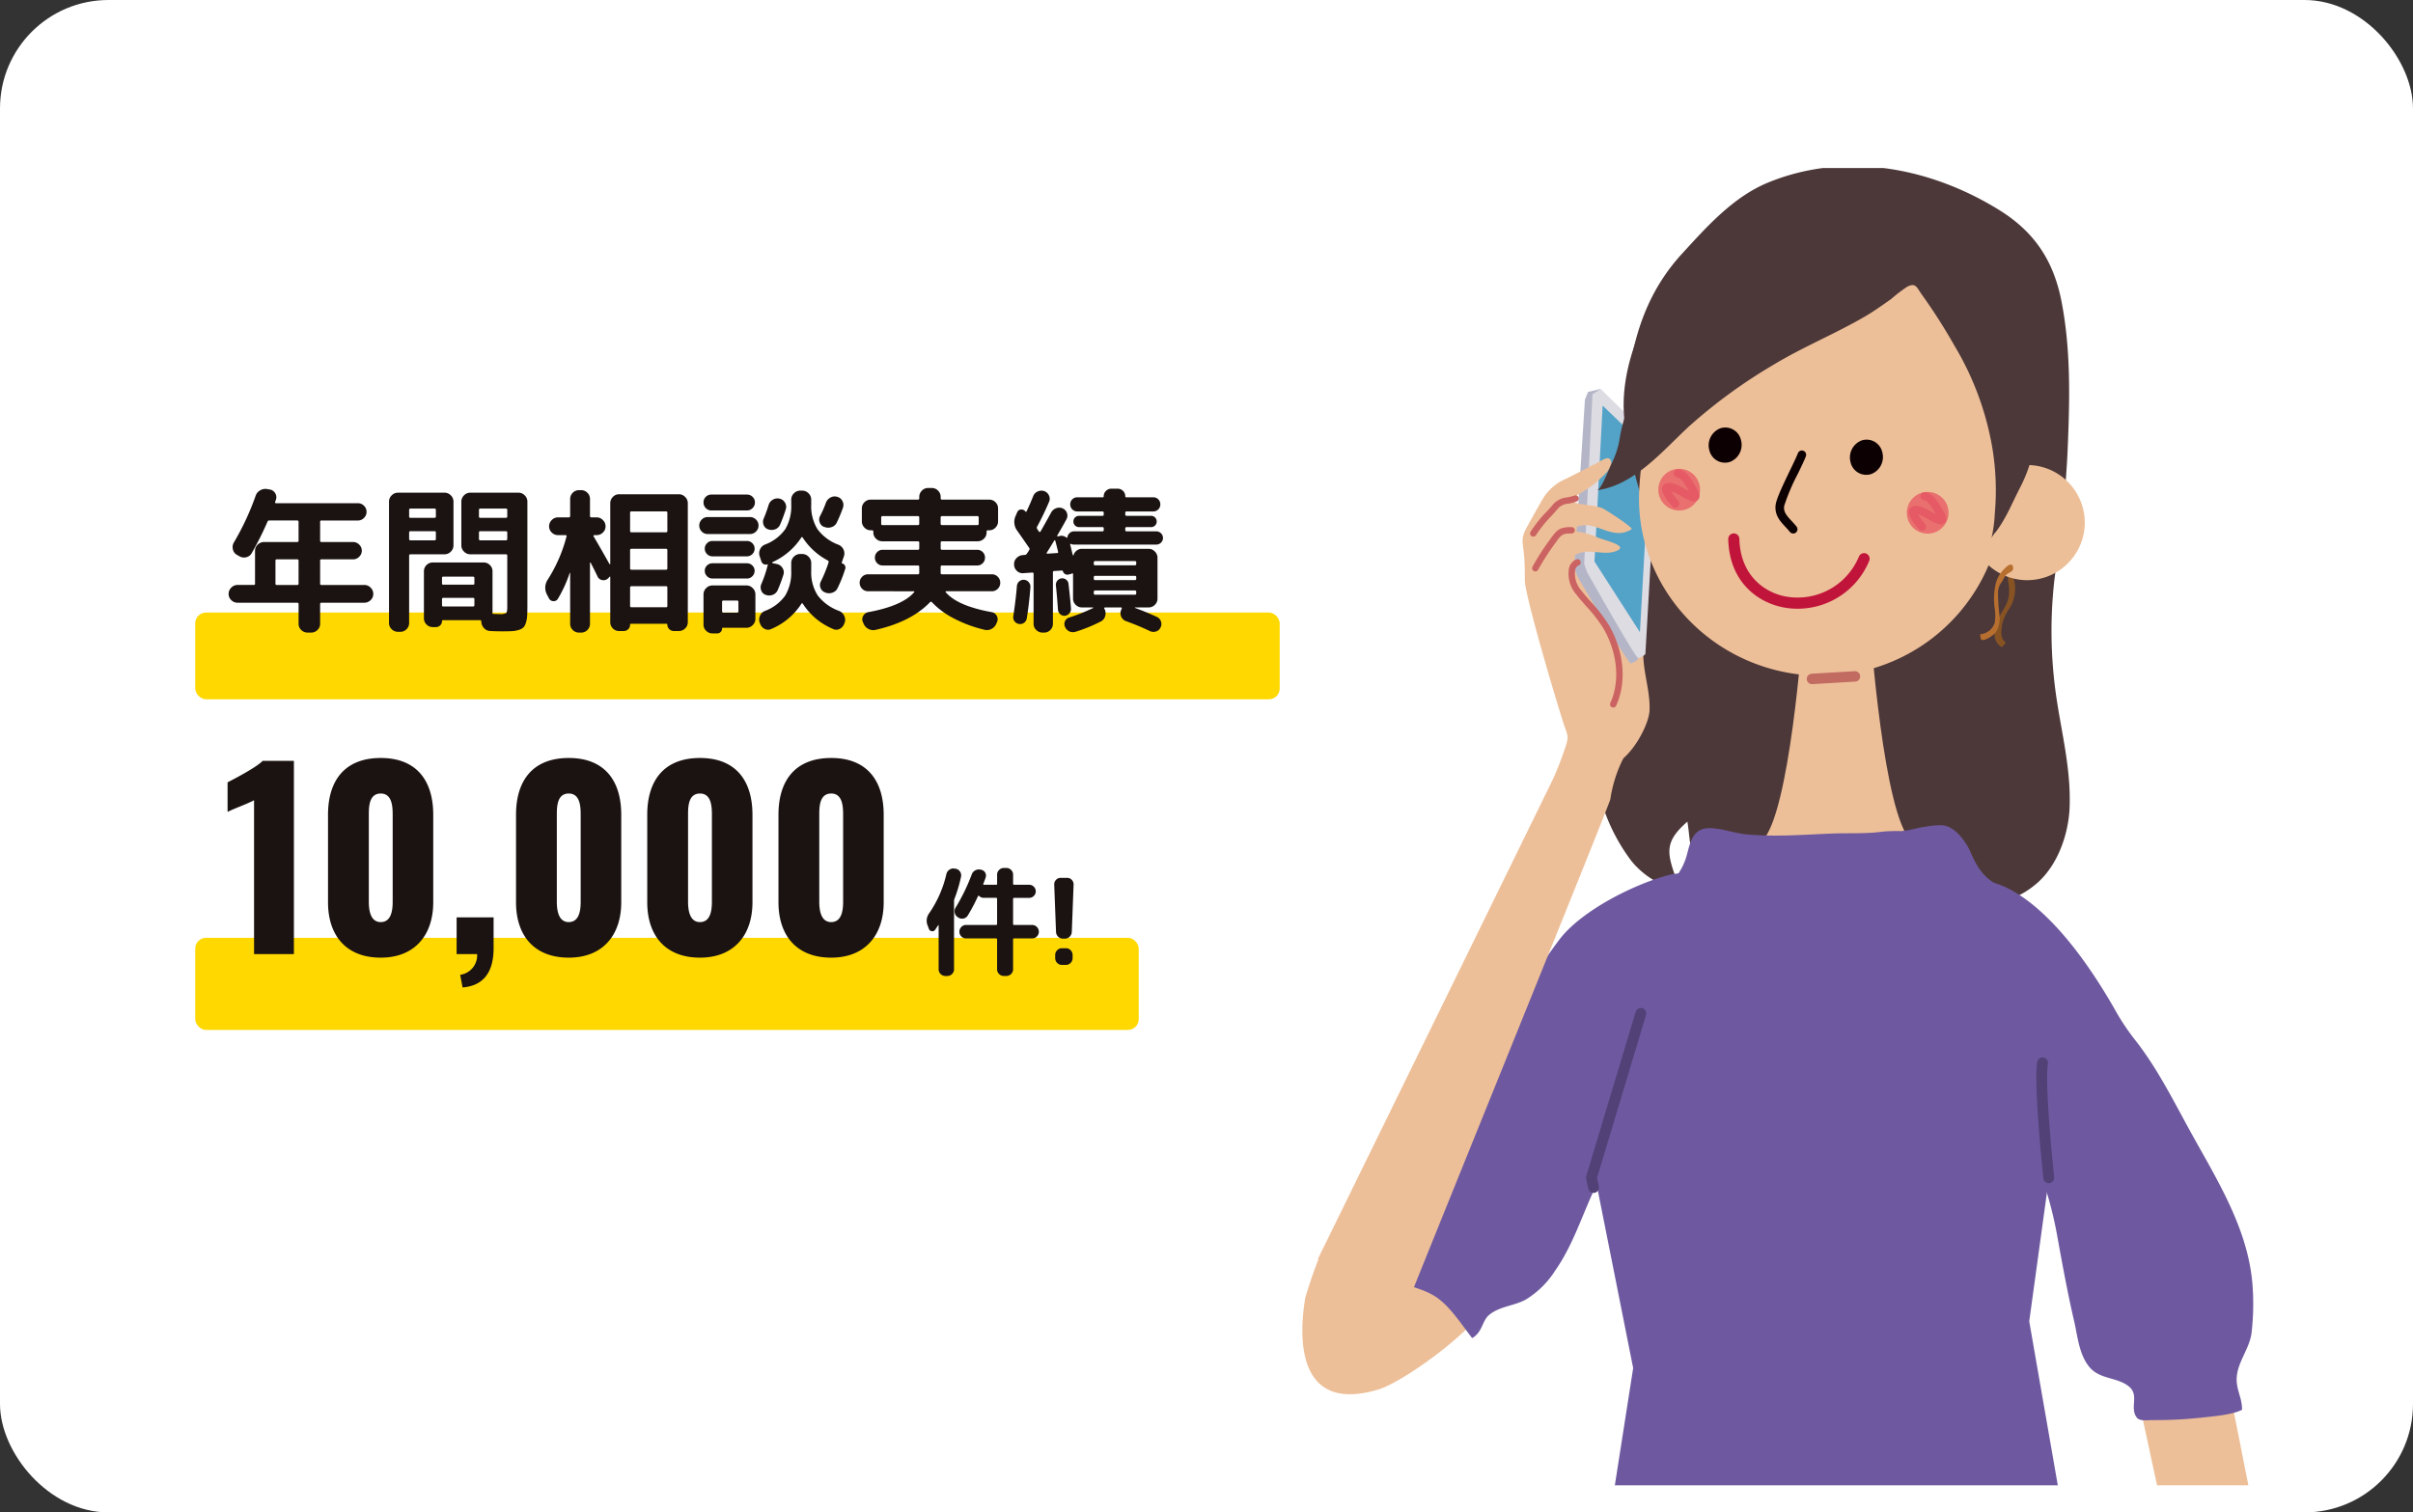 <svg xmlns="http://www.w3.org/2000/svg" xmlns:xlink="http://www.w3.org/1999/xlink" width="445" height="279" viewBox="0 0 445 279">
  <rect x="0" y="0" width="445" height="279" fill="#333333" stroke="none"/>
  <defs>
    <clipPath id="clip-path">
      <rect id="長方形_29450" data-name="長方形 29450" width="186" height="243" transform="translate(-9.637 -27.204)" fill="#fff"/>
    </clipPath>
  </defs>
  <g id="reason_03" transform="translate(-625 -39.98)">
    <rect id="長方形_29507" data-name="長方形 29507" width="445" height="279" rx="20" transform="translate(625 39.98)" fill="#fff"/>
    <g id="p" transform="translate(660.797 122.486)">
      <rect id="長方形_2729" data-name="長方形 2729" width="200" height="16" rx="2" transform="translate(0.203 30.494)" fill="#ffd800"/>
      <rect id="長方形_29434" data-name="長方形 29434" width="174" height="17" rx="2" transform="translate(0.203 90.494)" fill="#ffd800"/>
      <path id="パス_80031" data-name="パス 80031" d="M2.813-2.813a1.611,1.611,0,0,1-1.16-.478A1.54,1.54,0,0,1,1.16-4.437,1.587,1.587,0,0,1,1.653-5.6a1.587,1.587,0,0,1,1.16-.493H5.8a.205.205,0,0,0,.232-.232v-6.061a1.54,1.54,0,0,1,.493-1.146,1.611,1.611,0,0,1,1.16-.478H13.8a.231.231,0,0,0,.261-.261v-3.48q0-.232-.261-.232H8.671a.338.338,0,0,0-.348.232,56.562,56.562,0,0,1-2.929,5.829,1.51,1.51,0,0,1-1.015.725,1.657,1.657,0,0,1-1.247-.2l-.464-.261a1.516,1.516,0,0,1-.725-1.03,1.686,1.686,0,0,1,.2-1.262,48.945,48.945,0,0,0,4-8.584,1.821,1.821,0,0,1,.841-1.015,1.92,1.92,0,0,1,1.305-.232l.493.087a1.434,1.434,0,0,1,.986.7,1.417,1.417,0,0,1,.116,1.189,1.43,1.43,0,0,0-.073.2,1.431,1.431,0,0,1-.073.2q-.058.232.174.232H25a1.554,1.554,0,0,1,1.117.464,1.516,1.516,0,0,1,.479,1.131,1.516,1.516,0,0,1-.479,1.131A1.554,1.554,0,0,1,25-17.98H18.27a.205.205,0,0,0-.232.232v3.48q0,.261.232.261h5.858a1.53,1.53,0,0,1,1.117.478,1.53,1.53,0,0,1,.479,1.116,1.53,1.53,0,0,1-.479,1.116,1.53,1.53,0,0,1-1.117.479H18.27a.205.205,0,0,0-.232.232v4.263a.205.205,0,0,0,.232.232h7.917a1.587,1.587,0,0,1,1.16.493,1.587,1.587,0,0,1,.493,1.16,1.54,1.54,0,0,1-.493,1.146,1.611,1.611,0,0,1-1.16.478H18.27q-.232,0-.232.261V1.073a1.54,1.54,0,0,1-.493,1.146,1.611,1.611,0,0,1-1.16.478h-.667a1.611,1.611,0,0,1-1.16-.478,1.54,1.54,0,0,1-.493-1.146V-2.552a.231.231,0,0,0-.261-.261ZM9.8-10.585v4.263q0,.232.261.232H13.8q.261,0,.261-.232v-4.263q0-.232-.261-.232H10.063Q9.8-10.817,9.8-10.585ZM32.393,2.552a1.611,1.611,0,0,1-1.16-.479A1.54,1.54,0,0,1,30.74.928V-21.46a1.587,1.587,0,0,1,.493-1.16,1.587,1.587,0,0,1,1.16-.493h8.584a1.587,1.587,0,0,1,1.16.493,1.587,1.587,0,0,1,.493,1.16V-13.4a1.587,1.587,0,0,1-.493,1.16,1.587,1.587,0,0,1-1.16.493H34.713a.231.231,0,0,0-.261.261V.928a1.563,1.563,0,0,1-.479,1.146,1.563,1.563,0,0,1-1.146.479Zm2.059-22.475v1.189a.231.231,0,0,0,.261.261H39.15q.232,0,.232-.261v-1.189q0-.261-.232-.261H34.713A.231.231,0,0,0,34.452-19.923Zm0,4.147v1.189a.231.231,0,0,0,.261.261H39.15q.232,0,.232-.261v-1.189a.205.205,0,0,0-.232-.232H34.713Q34.452-16.008,34.452-15.776Zm20.155-7.337a1.587,1.587,0,0,1,1.16.493,1.587,1.587,0,0,1,.493,1.16v19.2q0,1.189-.044,1.871A5.333,5.333,0,0,1,55.985.885a2.119,2.119,0,0,1-.45.855,2.11,2.11,0,0,1-.826.45,4.86,4.86,0,0,1-1.218.232q-.653.043-1.784.043-1.218,0-2.291-.058A1.62,1.62,0,0,1,48.285,1.9,1.855,1.855,0,0,1,47.763.725V.638a.205.205,0,0,0-.232-.232H40.658q-.145,0-.145.174a1.041,1.041,0,0,1-.333.783,1.113,1.113,0,0,1-.8.319H38.8A1.563,1.563,0,0,1,37.657,1.2,1.563,1.563,0,0,1,37.178.058V-8.613a1.563,1.563,0,0,1,.479-1.145,1.563,1.563,0,0,1,1.146-.479h9.4a1.563,1.563,0,0,1,1.146.479,1.563,1.563,0,0,1,.479,1.145V-.986q-.058.232.174.232.493.029,1.1.029a2.337,2.337,0,0,0,1.247-.188q.2-.189.2-1.175v-9.4a.231.231,0,0,0-.261-.261H45.733a1.587,1.587,0,0,1-1.16-.493,1.587,1.587,0,0,1-.493-1.16V-21.46a1.587,1.587,0,0,1,.493-1.16,1.587,1.587,0,0,1,1.16-.493ZM46.487-2.378V-3.451q0-.261-.232-.261h-5.51q-.232,0-.232.261v1.073q0,.261.232.261h5.51Q46.487-2.117,46.487-2.378Zm0-4v-.986q0-.261-.232-.261h-5.51q-.232,0-.232.261v.986a.205.205,0,0,0,.232.232h5.51A.205.205,0,0,0,46.487-6.38Zm6.061-8.207v-1.189q0-.232-.261-.232H47.56a.205.205,0,0,0-.232.232v1.189q0,.261.232.261h4.727A.231.231,0,0,0,52.548-14.587Zm0-4.147v-1.189a.231.231,0,0,0-.261-.261H47.56q-.232,0-.232.261v1.189q0,.261.232.261h4.727A.231.231,0,0,0,52.548-18.734ZM60.233-3.625l-.348-.667a2.687,2.687,0,0,1,.145-2.813,27.64,27.64,0,0,0,3.451-7.946q.058-.232-.2-.232H61.915a1.611,1.611,0,0,1-1.16-.479,1.54,1.54,0,0,1-.493-1.145,1.587,1.587,0,0,1,.493-1.16,1.587,1.587,0,0,1,1.16-.493h1.972a.231.231,0,0,0,.261-.261v-3.132a1.563,1.563,0,0,1,.479-1.146,1.563,1.563,0,0,1,1.146-.479h.406a1.563,1.563,0,0,1,1.146.479,1.563,1.563,0,0,1,.479,1.146v3.132a.231.231,0,0,0,.261.261h.957a1.587,1.587,0,0,1,1.16.493,1.587,1.587,0,0,1,.493,1.16,1.54,1.54,0,0,1-.493,1.145,1.611,1.611,0,0,1-1.16.479h-.435a.139.139,0,0,0-.131.087.115.115,0,0,0,.015.145q.986,1.653,2.929,5.1a.118.118,0,0,0,.087.029q.058,0,.058-.029V-21.17a1.611,1.611,0,0,1,.479-1.16,1.54,1.54,0,0,1,1.146-.493h11.02a1.587,1.587,0,0,1,1.16.493,1.587,1.587,0,0,1,.493,1.16V.783a1.54,1.54,0,0,1-.493,1.146,1.611,1.611,0,0,1-1.16.479h-.928a1.146,1.146,0,0,1-.841-.348,1.113,1.113,0,0,1-.348-.812.154.154,0,0,0-.174-.174H75.371a.154.154,0,0,0-.174.174,1.1,1.1,0,0,1-.348.827,1.137,1.137,0,0,1-.812.333h-.87a1.563,1.563,0,0,1-1.146-.479A1.563,1.563,0,0,1,71.543.783V-7.569a.051.051,0,0,0-.058-.058A.118.118,0,0,0,71.4-7.6a1.66,1.66,0,0,1-.29.319,1.187,1.187,0,0,1-1.059.29,1.142,1.142,0,0,1-.855-.667q-.609-1.276-1.276-2.552a.066.066,0,0,0-.073-.014.067.067,0,0,0-.043.073V1.073a1.563,1.563,0,0,1-.479,1.146,1.563,1.563,0,0,1-1.146.478h-.406a1.563,1.563,0,0,1-1.146-.478,1.563,1.563,0,0,1-.479-1.146v-9.4q-.029-.029-.087.029a24.106,24.106,0,0,1-2.175,4.756.873.873,0,0,1-.841.435A.92.92,0,0,1,60.233-3.625ZM75.2-19.43v3.364a.231.231,0,0,0,.261.261h6.351a.231.231,0,0,0,.261-.261V-19.43q0-.232-.261-.232H75.458Q75.2-19.662,75.2-19.43Zm0,6.931v3.364q0,.232.261.232h6.351q.261,0,.261-.232V-12.5a.231.231,0,0,0-.261-.261H75.458A.231.231,0,0,0,75.2-12.5Zm0,6.9v3.364a.231.231,0,0,0,.261.261h6.351a.231.231,0,0,0,.261-.261V-5.6a.231.231,0,0,0-.261-.261H75.458A.231.231,0,0,0,75.2-5.6Zm39.121-4.466a.793.793,0,0,1,.493.391.712.712,0,0,1,.058.624,24.471,24.471,0,0,1-1.392,3.509,1.579,1.579,0,0,1-.972.87,1.825,1.825,0,0,1-1.319-.029l-.058-.029a1.347,1.347,0,0,1-.826-.856,1.422,1.422,0,0,1,.1-1.2,24.778,24.778,0,0,0,1.392-3.451.289.289,0,0,0-.145-.377,12.413,12.413,0,0,1-4.611-4.205q-.145-.2-.261-.029a12.488,12.488,0,0,1-5.336,4.553.07.07,0,0,0-.044.087.13.13,0,0,0,.073.087l.812.174a1.548,1.548,0,0,1,1.03.74,1.434,1.434,0,0,1,.16,1.233,29.428,29.428,0,0,1-1.044,2.813,1.639,1.639,0,0,1-.913.885,1.8,1.8,0,0,1-1.291.015,1.3,1.3,0,0,1-.841-.826,1.529,1.529,0,0,1,.029-1.2A21.649,21.649,0,0,0,100.6-9.831q0-.087-.087-.058a.842.842,0,0,1-.667-.043.842.842,0,0,1-.435-.507l-.319-.957a1.728,1.728,0,0,1,.072-1.262,1.641,1.641,0,0,1,.914-.884,8.039,8.039,0,0,0,3.741-2.842,8.31,8.31,0,0,0,1.1-4.553v-.9a1.587,1.587,0,0,1,.493-1.16,1.587,1.587,0,0,1,1.16-.493h.377a1.587,1.587,0,0,1,1.16.493,1.587,1.587,0,0,1,.493,1.16v.9a8.077,8.077,0,0,0,1.146,4.539,8.44,8.44,0,0,0,3.871,2.885,1.706,1.706,0,0,1,.928.87,1.644,1.644,0,0,1,.087,1.247l-.406,1.189Q114.2-10.121,114.318-10.063Zm-13.659-6.293a1.3,1.3,0,0,1-.841-.812,1.5,1.5,0,0,1,.029-1.189,24.951,24.951,0,0,0,.9-2.494,1.667,1.667,0,0,1,.783-.972,1.637,1.637,0,0,1,1.218-.188,1.5,1.5,0,0,1,1.015.74,1.463,1.463,0,0,1,.145,1.233,29.427,29.427,0,0,1-1.044,2.813,1.584,1.584,0,0,1-.913.87A1.852,1.852,0,0,1,100.659-16.356Zm10.324-.435a1.348,1.348,0,0,1-.826-.87,1.381,1.381,0,0,1,.1-1.189,18.743,18.743,0,0,0,1.044-2.378,1.777,1.777,0,0,1,.826-.972,1.581,1.581,0,0,1,1.232-.16,1.5,1.5,0,0,1,.986.768,1.528,1.528,0,0,1,.116,1.233,25.727,25.727,0,0,1-1.131,2.726,1.579,1.579,0,0,1-.971.87,1.825,1.825,0,0,1-1.32-.029ZM106.952-11.8a1.587,1.587,0,0,1,1.16.493,1.587,1.587,0,0,1,.493,1.16V-8.7a7.867,7.867,0,0,0,1.174,4.51,8.635,8.635,0,0,0,3.958,2.886,1.757,1.757,0,0,1,.942.885,1.643,1.643,0,0,1,.1,1.262l-.087.2a1.646,1.646,0,0,1-.841.972,1.322,1.322,0,0,1-1.218.014,12.22,12.22,0,0,1-5.568-4.64q-.145-.2-.261-.029a12.2,12.2,0,0,1-5.568,4.669,1.322,1.322,0,0,1-1.218-.014,1.646,1.646,0,0,1-.841-.972l-.087-.2a1.728,1.728,0,0,1,.072-1.262,1.641,1.641,0,0,1,.914-.885,8.039,8.039,0,0,0,3.741-2.842,8.31,8.31,0,0,0,1.1-4.553v-1.45a1.587,1.587,0,0,1,.493-1.16,1.587,1.587,0,0,1,1.16-.493ZM90.19-19.836a1.377,1.377,0,0,1-1.03-.435,1.449,1.449,0,0,1-.421-1.044,1.4,1.4,0,0,1,.421-1.03,1.4,1.4,0,0,1,1.03-.42h6.554a1.449,1.449,0,0,1,1.044.42,1.377,1.377,0,0,1,.435,1.03,1.424,1.424,0,0,1-.435,1.044,1.424,1.424,0,0,1-1.044.435Zm-.667,4.35a1.492,1.492,0,0,1-1.117-.464,1.53,1.53,0,0,1-.45-1.1,1.53,1.53,0,0,1,.45-1.1,1.492,1.492,0,0,1,1.117-.464h7.8a1.506,1.506,0,0,1,1.1.464,1.505,1.505,0,0,1,.464,1.1,1.505,1.505,0,0,1-.464,1.1,1.505,1.505,0,0,1-1.1.464Zm.87,4.118a1.366,1.366,0,0,1-1-.42,1.366,1.366,0,0,1-.421-1,1.366,1.366,0,0,1,.421-1,1.366,1.366,0,0,1,1-.42h6.351a1.366,1.366,0,0,1,1,.42,1.366,1.366,0,0,1,.421,1,1.366,1.366,0,0,1-.421,1,1.366,1.366,0,0,1-1,.42Zm0,4.089a1.366,1.366,0,0,1-1-.42,1.366,1.366,0,0,1-.421-1,1.319,1.319,0,0,1,.421-.986,1.391,1.391,0,0,1,1-.406h6.351a1.391,1.391,0,0,1,1,.406,1.319,1.319,0,0,1,.421.986,1.366,1.366,0,0,1-.421,1,1.366,1.366,0,0,1-1,.42Zm-1.653,8.5V-4.35a1.587,1.587,0,0,1,.493-1.16A1.587,1.587,0,0,1,90.393-6h6.264a1.587,1.587,0,0,1,1.16.493,1.587,1.587,0,0,1,.493,1.16v4.5a1.587,1.587,0,0,1-.493,1.16,1.587,1.587,0,0,1-1.16.493h-4.35q-.145,0-.145.116a.893.893,0,0,1-.928.928h-.841a1.611,1.611,0,0,1-1.16-.479A1.54,1.54,0,0,1,88.74,1.218Zm3.422-4.176v1.711a.231.231,0,0,0,.261.261h2.494a.231.231,0,0,0,.261-.261V-2.958a.231.231,0,0,0-.261-.261H92.423A.231.231,0,0,0,92.162-2.958ZM119.1-4.93a1.492,1.492,0,0,1-1.116-.464,1.53,1.53,0,0,1-.45-1.1,1.53,1.53,0,0,1,.45-1.1,1.492,1.492,0,0,1,1.116-.464h9.164q.261,0,.261-.232v-1.16q0-.232-.261-.232H121.8a1.4,1.4,0,0,1-1.03-.42,1.4,1.4,0,0,1-.421-1.029,1.4,1.4,0,0,1,.421-1.03,1.4,1.4,0,0,1,1.03-.42h6.467a.231.231,0,0,0,.261-.261v-1.044a.231.231,0,0,0-.261-.261h-6.554a1.611,1.611,0,0,1-1.16-.478,1.54,1.54,0,0,1-.493-1.146v-.174q0-.232-.261-.232h-.232a1.54,1.54,0,0,1-1.146-.493,1.611,1.611,0,0,1-.479-1.16v-2.378a1.563,1.563,0,0,1,.479-1.146,1.563,1.563,0,0,1,1.146-.478h8.7a.231.231,0,0,0,.261-.261v-.232a1.611,1.611,0,0,1,.479-1.16,1.54,1.54,0,0,1,1.146-.493h.7a1.54,1.54,0,0,1,1.145.493,1.611,1.611,0,0,1,.479,1.16v.232a.231.231,0,0,0,.261.261h8.7a1.563,1.563,0,0,1,1.146.478,1.563,1.563,0,0,1,.479,1.146v2.378a1.611,1.611,0,0,1-.479,1.16,1.54,1.54,0,0,1-1.146.493h-.261a.205.205,0,0,0-.232.232v.174a1.54,1.54,0,0,1-.493,1.146,1.611,1.611,0,0,1-1.16.478h-6.554a.231.231,0,0,0-.261.261v1.044a.231.231,0,0,0,.261.261H139.2a1.4,1.4,0,0,1,1.03.42,1.4,1.4,0,0,1,.42,1.03,1.4,1.4,0,0,1-.42,1.029,1.4,1.4,0,0,1-1.03.42h-6.467q-.261,0-.261.232v1.16q0,.232.261.232H141.9a1.492,1.492,0,0,1,1.117.464,1.53,1.53,0,0,1,.449,1.1,1.53,1.53,0,0,1-.449,1.1,1.492,1.492,0,0,1-1.117.464h-8.381q-.232,0-.087.2,2.117,2.494,8.439,3.654a1.285,1.285,0,0,1,.943.667,1.262,1.262,0,0,1,.072,1.131l-.116.261A1.937,1.937,0,0,1,141.883,2a1.746,1.746,0,0,1-1.32.174,24,24,0,0,1-5.67-2.1,14.835,14.835,0,0,1-4.045-3,.211.211,0,0,0-.319,0Q127.02.725,120.437,2.2a1.851,1.851,0,0,1-1.319-.2,1.937,1.937,0,0,1-.884-1.015l-.116-.261A1.235,1.235,0,0,1,118.2-.406a1.315,1.315,0,0,1,.928-.667q6.264-1.16,8.439-3.654.145-.2-.087-.2Zm13.369-13.6v1.16q0,.232.261.232h6.5q.261,0,.261-.232v-1.16a.231.231,0,0,0-.261-.261h-6.5A.231.231,0,0,0,132.472-18.531Zm-4.205,1.392q.261,0,.261-.232v-1.16a.231.231,0,0,0-.261-.261h-6.525q-.232,0-.232.261v1.16a.205.205,0,0,0,.232.232Zm43.993,1.16a1.17,1.17,0,0,1,.855.363,1.17,1.17,0,0,1,.362.856,1.17,1.17,0,0,1-.362.855,1.17,1.17,0,0,1-.855.363h-15.2a1.219,1.219,0,0,1-.551-.116.123.123,0,0,0-.116,0,.057.057,0,0,0-.029.087q.087.348.247,1.029t.246.972q0,.029.044.029a.1.1,0,0,0,.073-.029,1.588,1.588,0,0,1,.58-.856,1.578,1.578,0,0,1,.986-.334H170.81a1.587,1.587,0,0,1,1.16.493,1.587,1.587,0,0,1,.493,1.16v7.54a1.54,1.54,0,0,1-.493,1.145,1.611,1.611,0,0,1-1.16.479h-2.494q-.029.029,0,.087Q170.4-1.1,172.347-.2a1.41,1.41,0,0,1,.754.841,1.365,1.365,0,0,1-.087,1.131,1.31,1.31,0,0,1-.841.725,1.53,1.53,0,0,1-1.131-.087q-2.059-.986-4.379-1.827a1.489,1.489,0,0,1-.9-.841,1.486,1.486,0,0,1,0-1.218l.087-.232q.116-.232-.145-.232h-2.929a.139.139,0,0,0-.131.087.115.115,0,0,0,.014.145l.029.029a1.79,1.79,0,0,1,.13,1.32,1.545,1.545,0,0,1-.8,1,28.819,28.819,0,0,1-4.7,1.914,1.57,1.57,0,0,1-1.914-.928,1.2,1.2,0,0,1,0-1.03,1.226,1.226,0,0,1,.783-.682,35.614,35.614,0,0,0,4.379-1.74A.1.1,0,0,0,160.6-1.9q0-.043-.058-.043h-2a1.611,1.611,0,0,1-1.16-.479,1.54,1.54,0,0,1-.493-1.145V-8.091a.142.142,0,0,0-.072-.13.1.1,0,0,0-.131.014,1.122,1.122,0,0,1-.319.116L155.991-8a.824.824,0,0,1-.624-.13.884.884,0,0,1-.362-.536.2.2,0,0,0-.174-.087l-1.392.087a.231.231,0,0,0-.261.261V1.073a1.563,1.563,0,0,1-.479,1.146,1.563,1.563,0,0,1-1.145.478h-.29a1.611,1.611,0,0,1-1.16-.478,1.54,1.54,0,0,1-.493-1.146V-8.149a.205.205,0,0,0-.232-.232l-1.653.116a1.484,1.484,0,0,1-1.174-.406,1.573,1.573,0,0,1-.536-1.131V-9.86a1.547,1.547,0,0,1,.449-1.189,1.765,1.765,0,0,1,1.146-.551l.348-.029a.454.454,0,0,0,.406-.232q.087-.116.232-.333a3.44,3.44,0,0,0,.2-.333.32.32,0,0,0,0-.406q-1.3-1.885-2.2-3.161a2.684,2.684,0,0,1-.261-2.813l.261-.609a.771.771,0,0,1,.71-.493.861.861,0,0,1,.8.377.121.121,0,0,0,.116.044.13.13,0,0,0,.087-.073q.667-1.392,1.218-2.784a1.549,1.549,0,0,1,.826-.885,1.647,1.647,0,0,1,1.233-.073,1.5,1.5,0,0,1,.87.827,1.387,1.387,0,0,1,0,1.174q-.986,2.32-2.175,4.524a.407.407,0,0,0,0,.464,4.635,4.635,0,0,0,.319.464.17.17,0,0,0,.145.087.17.17,0,0,0,.145-.087q1.131-1.972,1.943-3.48a1.735,1.735,0,0,1,.928-.812,1.567,1.567,0,0,1,1.218.029,1.4,1.4,0,0,1,.783.856,1.4,1.4,0,0,1-.087,1.146q-.754,1.392-1.711,3.016-.029.116.116.145l.174-.029a1.481,1.481,0,0,1,1.392.232.138.138,0,0,0,.13.043q.073-.015.073-.073a1.24,1.24,0,0,1,.406-.783,1.164,1.164,0,0,1,.812-.319h5.249q.232,0,.232-.261v-.29a.205.205,0,0,0-.232-.232h-4.321a1.007,1.007,0,0,1-.74-.3,1.007,1.007,0,0,1-.3-.739,1.007,1.007,0,0,1,.3-.74,1.007,1.007,0,0,1,.74-.3h4.321q.232,0,.232-.261v-.29q0-.261-.232-.261h-4.64a1.261,1.261,0,0,1-.928-.377,1.261,1.261,0,0,1-.377-.928,1.261,1.261,0,0,1,.377-.928,1.261,1.261,0,0,1,.928-.377h4.669a.179.179,0,0,0,.2-.2,1.319,1.319,0,0,1,.421-.986,1.391,1.391,0,0,1,1-.406H165.1a1.391,1.391,0,0,1,1,.406,1.319,1.319,0,0,1,.421.986.179.179,0,0,0,.2.2h4.959a1.261,1.261,0,0,1,.928.377,1.261,1.261,0,0,1,.377.928,1.261,1.261,0,0,1-.377.928,1.261,1.261,0,0,1-.928.377h-4.9a.231.231,0,0,0-.261.261v.29a.231.231,0,0,0,.261.261h4.495a1.007,1.007,0,0,1,.74.3,1.007,1.007,0,0,1,.3.74,1.007,1.007,0,0,1-.3.739,1.007,1.007,0,0,1-.74.3h-4.495q-.261,0-.261.232v.29a.231.231,0,0,0,.261.261Zm-18.3,4q.232,0,.174-.232-.29-1.218-.522-2.059a.1.1,0,0,0-.1-.058.1.1,0,0,0-.1.058q-.87,1.45-1.334,2.175-.145.232.087.232Zm6.757,1.74v.29q0,.232.261.232h7.308q.261,0,.261-.232v-.29a.231.231,0,0,0-.261-.261h-7.308A.231.231,0,0,0,160.718-10.237Zm0,2.7v.29a.231.231,0,0,0,.261.261h7.308a.231.231,0,0,0,.261-.261v-.29q0-.232-.261-.232h-7.308Q160.718-7.772,160.718-7.54Zm0,2.726v.29q0,.232.261.232h7.308q.261,0,.261-.232v-.29a.231.231,0,0,0-.261-.261h-7.308A.231.231,0,0,0,160.718-4.814ZM147.857.885a1.208,1.208,0,0,1-.943.218,1.231,1.231,0,0,1-.827-.508,1.208,1.208,0,0,1-.217-.942q.464-3.016.667-5.568a1.237,1.237,0,0,1,.435-.841,1.234,1.234,0,0,1,.9-.29,1.267,1.267,0,0,1,.855.45,1.252,1.252,0,0,1,.3.913q-.2,2.784-.667,5.742A1.231,1.231,0,0,1,147.857.885Zm7.525-1.291a1.145,1.145,0,0,1-.855-.29,1.237,1.237,0,0,1-.421-.812q-.116-1.914-.377-4.466a1.167,1.167,0,0,1,.246-.885,1.122,1.122,0,0,1,.769-.449,1.153,1.153,0,0,1,.87.232,1.088,1.088,0,0,1,.435.754q.29,2.436.464,4.582a1.211,1.211,0,0,1-.3.884A1.245,1.245,0,0,1,155.382-.406Z" transform="translate(5.203 31.495)" fill="#1a1311"/>
      <path id="パス_80030" data-name="パス 80030" d="M5.852,0H13.2V-35.64H7.436c-1.188,1.232-5.192,3.3-6.468,3.96v5.456c1.364-.7,3.608-1.452,4.884-2.156ZM29.216.66c6.336,0,9.68-4.224,9.68-10.208V-25.7c0-6.248-3.036-10.472-9.68-10.472-6.688,0-9.724,4.224-9.724,10.472V-9.548C19.492-3.476,22.792.66,29.216.66Zm0-6.556c-2.024,0-2.2-2.464-2.2-3.828v-15.8c0-1.452-.044-4.092,2.2-4.092,2.2,0,2.2,2.64,2.2,4.092v15.8C31.416-8.36,31.284-5.9,29.216-5.9ZM44.308,6.16c3.784-.308,5.676-2.728,5.72-7.084V-6.776h-6.82V0h3.784a3.636,3.636,0,0,1-3.124,3.828ZM63.888.66c6.336,0,9.68-4.224,9.68-10.208V-25.7c0-6.248-3.036-10.472-9.68-10.472-6.688,0-9.724,4.224-9.724,10.472V-9.548C54.164-3.476,57.464.66,63.888.66Zm0-6.556c-2.024,0-2.2-2.464-2.2-3.828v-15.8c0-1.452-.044-4.092,2.2-4.092,2.2,0,2.2,2.64,2.2,4.092v15.8C66.088-8.36,65.956-5.9,63.888-5.9ZM88.088.66c6.336,0,9.68-4.224,9.68-10.208V-25.7c0-6.248-3.036-10.472-9.68-10.472-6.688,0-9.724,4.224-9.724,10.472V-9.548C78.364-3.476,81.664.66,88.088.66Zm0-6.556c-2.024,0-2.2-2.464-2.2-3.828v-15.8c0-1.452-.044-4.092,2.2-4.092,2.2,0,2.2,2.64,2.2,4.092v15.8C90.288-8.36,90.156-5.9,88.088-5.9ZM112.288.66c6.336,0,9.68-4.224,9.68-10.208V-25.7c0-6.248-3.036-10.472-9.68-10.472-6.688,0-9.724,4.224-9.724,10.472V-9.548C102.564-3.476,105.864.66,112.288.66Zm0-6.556c-2.024,0-2.2-2.464-2.2-3.828v-15.8c0-1.452-.044-4.092,2.2-4.092,2.2,0,2.2,2.64,2.2,4.092v15.8C114.488-8.36,114.356-5.9,112.288-5.9Z" transform="translate(5.203 93.495)" fill="#1a1311"/>
      <path id="パス_80029" data-name="パス 80029" d="M15.136,2.046a1.222,1.222,0,0,1-.88-.363,1.169,1.169,0,0,1-.374-.869v-5.5q0-.2-.176-.2H8.162a1.186,1.186,0,0,1-.869-.363,1.186,1.186,0,0,1-.363-.869A1.222,1.222,0,0,1,7.293-7a1.169,1.169,0,0,1,.869-.374h5.544q.176,0,.176-.2v-4.6q0-.2-.176-.2H11.44a1.194,1.194,0,0,1-.88-.352q-.11-.11-.2.044A33.166,33.166,0,0,1,8.47-9.108a1.155,1.155,0,0,1-.792.55,1.182,1.182,0,0,1-.946-.176L6.6-8.822a1.245,1.245,0,0,1-.528-.792,1.257,1.257,0,0,1,.154-.946A35.778,35.778,0,0,0,9.2-16.676a1.327,1.327,0,0,1,.649-.759,1.39,1.39,0,0,1,.979-.143l.11.022a1.088,1.088,0,0,1,.748.528,1.075,1.075,0,0,1,.088.9q-.132.4-.44,1.188-.044.154.132.154h2.244a.156.156,0,0,0,.176-.176v-1.694a1.169,1.169,0,0,1,.374-.869,1.222,1.222,0,0,1,.88-.363h.44a1.222,1.222,0,0,1,.88.363,1.169,1.169,0,0,1,.374.869v1.694a.156.156,0,0,0,.176.176H19.8a1.179,1.179,0,0,1,.847.352,1.15,1.15,0,0,1,.363.858,1.15,1.15,0,0,1-.363.858,1.179,1.179,0,0,1-.847.352H17.006q-.176,0-.176.2v4.6q0,.2.176.2H20.35A1.169,1.169,0,0,1,21.219-7a1.222,1.222,0,0,1,.363.88,1.186,1.186,0,0,1-.363.869,1.186,1.186,0,0,1-.869.363H17.006q-.176,0-.176.2v5.5a1.169,1.169,0,0,1-.374.869,1.222,1.222,0,0,1-.88.363ZM1.3-6.666l-.264-.7a2.307,2.307,0,0,1,.33-2.178,21.066,21.066,0,0,0,3.168-7.216,1.262,1.262,0,0,1,.55-.8,1.251,1.251,0,0,1,.946-.209l.2.022a1.191,1.191,0,0,1,.8.517,1.218,1.218,0,0,1,.209.935,26.307,26.307,0,0,1-1.232,4.136.948.948,0,0,0-.066.374V.814a1.169,1.169,0,0,1-.374.869,1.222,1.222,0,0,1-.88.363h-.33a1.222,1.222,0,0,1-.88-.363A1.169,1.169,0,0,1,3.1.814V-7.3q0-.044-.033-.044a.075.075,0,0,0-.055.022q-.088.154-.55.836a.614.614,0,0,1-.638.264A.633.633,0,0,1,1.3-6.666ZM26.048-4.84a1.248,1.248,0,0,1-.9-.363,1.272,1.272,0,0,1-.4-.891l-.33-8.712a1.163,1.163,0,0,1,.33-.88,1.134,1.134,0,0,1,.858-.374H26.8a1.134,1.134,0,0,1,.858.374,1.163,1.163,0,0,1,.33.88l-.33,8.712a1.272,1.272,0,0,1-.4.891,1.248,1.248,0,0,1-.9.363Zm.528,1.76a1.169,1.169,0,0,1,.869.374,1.222,1.222,0,0,1,.363.88v.572a1.222,1.222,0,0,1-.363.88A1.169,1.169,0,0,1,26.576,0h-.748a1.169,1.169,0,0,1-.869-.374,1.222,1.222,0,0,1-.363-.88v-.572a1.222,1.222,0,0,1,.363-.88,1.169,1.169,0,0,1,.869-.374Z" transform="translate(134.203 95.495)" fill="#1a1311"/>
    </g>
    <g id="マスクグループ_54" data-name="マスクグループ 54" transform="translate(874.636 98.184)" clip-path="url(#clip-path)">
      <g id="グループ_7048" data-name="グループ 7048" transform="translate(-9.457 -27.563)">
        <g id="グループ_7047" data-name="グループ 7047" transform="translate(0 0)">
          <path id="パス_77577" data-name="パス 77577" d="M401.611,821.345c-1.164,6.937-17.384,18.246-22.075,19.663-15.334,4.631-14.707-9.943-13.541-16.88a80.233,80.233,0,0,1,2.782-7.978c2.76-6.171,8.77-10.108,13.728-9.275C388.4,807.866,402.775,814.41,401.611,821.345Z" transform="translate(-365.461 -615.338)" fill="#edbf98"/>
          <path id="パス_77578" data-name="パス 77578" d="M558.848,182.886C560,174.61,562.6,166.9,568.7,160.235c4.642-5.065,9.5-10.555,16.021-13.2,14.138-5.737,29.786-2.742,42.46,5.1,6.586,4.076,10.093,9.431,11.546,17.006,1.724,8.977,1.493,18.076,1.111,27.162-.341,8.092-1.409,16.059-2.444,24.049a83.8,83.8,0,0,0,.339,21.541c.992,6.826,2.7,13.286,2.469,20.308-.169,5.205-2.322,11.249-6.509,14.546a15.276,15.276,0,0,1-6.3,3.059c-2.23.473-4.778-.215-6.9.309a2.726,2.726,0,0,0,2.238-1.832c-1.221-1.04-2.612.328-3.919.684a5.122,5.122,0,0,0,3.219-5.424,28.22,28.22,0,0,1-7.645,3.9c-4.148,1.451-8.4,2.521-12.585,3.854-.7.226-1.777,1-2.364,1.149-9.211,2.343-19.4-2.356-26.2-8.115-3.434-2.909-2.867-5.47-3.533-9.346-4.082,3.564-3.806,5.55-2.292,9.914a.478.478,0,0,0-.578.075A4.137,4.137,0,0,0,571,276.64c-4.069,2.174-9.617-1.577-11.983-4.89a34.6,34.6,0,0,1-5.693-12.456c-1.42-7.281.531-13.889,1.726-20.883a143.506,143.506,0,0,0,2.348-24.369c-.013-6.473.4-12.994.589-19.476A108.03,108.03,0,0,1,558.848,182.886Z" transform="translate(-498.702 -144.053)" fill="#4d3839"/>
          <path id="パス_77579" data-name="パス 77579" d="M641.082,1182.3l-2.255-42.683-96.395-1.247-2.206,44.269Z" transform="translate(-489.745 -851.159)" fill="#0d0002"/>
          <path id="パス_77580" data-name="パス 77580" d="M469.649,594.878c-.045.105-2.6.4-2.811.453-6.483,1.629-16.35,6.548-20.494,11.934a109.623,109.623,0,0,0-7.5,11.373c-5.367,9.04-12.258,17.305-18.376,25.863-2.141,3-5.337,6.951-6.516,10.524-1.64,4.972,2.583,9.6-1.491,13.478,3.345,2.612,8.065,2.545,11.452,5.037,2.392,1.761,4.5,5.037,6.288,7.324,1.927-1.126,1.83-3.191,3.108-4.262,1.944-1.628,4.623-1.662,6.77-2.846a16.712,16.712,0,0,0,5.432-5.353c3.134-4.455,4.809-9.73,7.064-14.639,2.292-4.99,3.781-10.283,5.53-15.479a230.867,230.867,0,0,0,6.57-22.975C466.268,608.226,466.809,601.562,469.649,594.878Z" transform="translate(-398.886 -464.655)" fill="#6e59a0"/>
          <path id="パス_77581" data-name="パス 77581" d="M660.855,485.724l19.44-.4s-1.234-.439-6.305-5.214-7.466-38.5-7.466-38.5H660.26v.065l0-.065h-6.266s-2.387,33.726-7.46,38.5l-5.075,4.776,18.209.839v.055l.6-.026.595.026Z" transform="translate(-561.733 -355.659)" fill="#edbf98"/>
          <path id="パス_77582" data-name="パス 77582" d="M629.206,731.823l-13.122-75.35s9.074-66.03,9.138-66.492c.031-.222-1.148-1.178-1.3-1.33l-3.182-3.257c-3.292-3.369-6.259-7.355-10.531-9.477-2.489-1.237-3.782-3.286-4.9-5.889-.862-2.008-2.858-4.849-5.261-5.068a14.307,14.307,0,0,0-3.094.27c-1.555.188-3.09.768-4.661.807a27.083,27.083,0,0,0-3.239.1c-3.089.432-6.188.227-9.3.35-5.31.209-10.5.648-15.8.156-2.214-.206-4.352-1.046-6.568-1.146-3.319-.15-3.792,2.521-4.448,4.945-1.343,4.984-5.568,7.526-9.353,10.619q-2.565,2.1-5.13,4.192a12.083,12.083,0,0,0-2.095,1.714l-6.981,9.453L543.043,665.1,532.81,730.576Z" transform="translate(-482.036 -443.363)" fill="#6e59a0"/>
          <path id="パス_77584" data-name="パス 77584" d="M741.4,1003.933l-48.375,35.216a7.093,7.093,0,0,1-2.559.7,13.255,13.255,0,0,1-2.227.192c-1.34,0-2.671-.19-4.01-.231a19.115,19.115,0,0,0-5.495.633,20.357,20.357,0,0,0-2.612.9c-.786.33-1.363.814-2.121,1.165a13.053,13.053,0,0,1-6.481,1.474c-1.814-.175-3.634-.417-5.448-.6-.615-.063-1.751-.323-1.984.414-.333,1.053,1.194,2.017,1.876,2.523a13.578,13.578,0,0,0,5.479,2.012,11.165,11.165,0,0,0,5.207.194c.023.245-.077.34-.167.578a31.072,31.072,0,0,1-1.5,3.367c-.3.579-.665,1.129-.964,1.709-.2.387-.34,1.019-.777,1.213-.457.2-1.453-1.508-1.786-1.791a4.086,4.086,0,0,0-2.4-1.232c.7,2.593-.287,6.781-1.1,9.324-.437,1.376-.947,3.346-.212,4.7,1.134,2.087,4.159,1.253,5.8.35-.321.176-.746,1.656-.87,2.025a1.959,1.959,0,0,0,.229,2.1c.959,1.1,3.537.555,4.51-.285-.26,1.007-2.131,4.28-1.04,4.988.6.389,2.156-.147,3.256-.708a5.714,5.714,0,0,0,1.006-.621c-.063.067-.147.2-.231.294.693,1.457,2.8,2.959,4.473,2.628,2.379-.471,5.014-3.991,6.172-5.981,1.542-2.651,2.867-5.361,4.527-7.939.956-1.486,8.563-15.85,8.563-15.85l48.595-31.089Zm-60.258,69.723c-.776.449-2.2-.155-3.062-.261.6-1.236,2.505-2.948,3.988-2.913C682.167,1071.443,682.107,1073.093,681.139,1073.656Z" transform="translate(-574.949 -755.553)" fill="#ec8275"/>
          <path id="パス_77585" data-name="パス 77585" d="M897.328,917.74l6.728,31.2,16.355-1.368-6.31-31.8Z" transform="translate(-743.696 -692.861)" fill="#edbf98"/>
          <path id="パス_77586" data-name="パス 77586" d="M935.92,1002.812a8.6,8.6,0,0,1-8.609,8.823c-5.322,0-8.178-4.785-8.178-9.254s1.859-8.134,7.18-8.134S935.92,998.342,935.92,1002.812Z" transform="translate(-759.203 -748.665)" fill="#ec8275"/>
          <path id="パス_77587" data-name="パス 77587" d="M802.447,601.026s10.063,0,23.5,23.385a43.1,43.1,0,0,0,3.648,5.57c4.4,5.523,7.444,11.853,10.867,18,4.785,8.6,10.2,17.383,10.982,27.415a46.549,46.549,0,0,1-.171,8.852c-.4,3.274-3.133,5.917-2.706,9.371.215,1.737.966,2.964.95,4.837-1.791.921-5.153,1.19-7.192,1.415a78.614,78.614,0,0,1-9.372.489c-.73-.007-2.266.241-2.8-.414-1.5-1.85.571-4.221-1.6-5.871-2.2-1.675-5.3-1.209-7.22-3.545-1.88-2.292-2.134-5.633-2.78-8.414-1.164-5.006-2.1-10.091-3.018-15.161a73.413,73.413,0,0,0-2.207-9.2c-.74-2.337-1.9-4.354-1.763-6.854a22.692,22.692,0,0,0,.111-4.3C809.834,631.573,804.725,616,802.447,601.026Z" transform="translate(-676.222 -469.027)" fill="#6e59a0"/>
          <path id="パス_77588" data-name="パス 77588" d="M675.917,1187.4a.667.667,0,0,1-.528-1.077l3.405-4.377a.667.667,0,1,1,1.053.819l-3.4,4.376A.667.667,0,0,1,675.917,1187.4Z" transform="translate(-585.766 -881.961)" fill="#cb6362"/>
          <path id="パス_77589" data-name="パス 77589" d="M691.052,1214a.667.667,0,0,1-.47-1.141l2.274-2.264a.668.668,0,1,1,.942.947l-2.274,2.264A.672.672,0,0,1,691.052,1214Z" transform="translate(-596.53 -902.379)" fill="#cb6362"/>
          <path id="パス_77590" data-name="パス 77590" d="M705.33,1227.228a.667.667,0,0,1-.471-1.14l2.274-2.264a.668.668,0,0,1,.943.947l-2.275,2.263A.663.663,0,0,1,705.33,1227.228Z" transform="translate(-606.683 -911.789)" fill="#cb6362"/>
          <path id="パス_77591" data-name="パス 77591" d="M547.935,715.824a1,1,0,0,1-.976-.785l-.4-1.793a1.008,1.008,0,0,1,.02-.506l9.118-30.317a1,1,0,1,1,1.917.578l-9.043,30.066.342,1.539a1,1,0,0,1-.76,1.193A.975.975,0,0,1,547.935,715.824Z" transform="translate(-494.232 -526.405)" fill="#514177"/>
          <path id="パス_77592" data-name="パス 77592" d="M836.353,736.481a1,1,0,0,1-.994-.9c-.076-.7-1.83-17.28-1.132-21.469a1,1,0,1,1,1.975.329c-.655,3.922,1.13,20.759,1.147,20.929a1,1,0,0,1-.888,1.1C836.424,736.478,836.389,736.481,836.353,736.481Z" transform="translate(-698.706 -548.856)" fill="#514177"/>
        </g>
        <path id="パス_77593" data-name="パス 77593" d="M523.313,404.629a3.035,3.035,0,0,0,.22.3c4.751,5.733,11.2-4.936,11.335-8.8.121-3.454-1.1-6.753-1.158-10.186-.083-4.73-.351-9.708.429-14.39.233-1.447,1.043-2.749,1.294-4.136.378-2.127-1.917-1.822-3.139-.721-2.235,2-3.11,4.8-4.069,7.618a55.548,55.548,0,0,0-2.632-5.485c-.705-1.264-2.356-3.208-2.622-4.587-.063-.34.192-.986.163-1.4a11.137,11.137,0,0,0-1.1-3.029c-.632-1.453-1.255-3.169-2.829-2.075-2.33,1.616-3.469,6.371-4.248,9.011-.9,3.085-1.772,6.927-1.047,10.149.785,3.473,2.8,6.627,3.838,10.058.894,2.948,2.495,5.259,3.473,8.1a37.878,37.878,0,0,1,.885,5.135C522.376,401.555,522.532,403.422,523.313,404.629Z" transform="translate(-470.839 -295.766)" fill="#edbf98"/>
        <path id="パス_77594" data-name="パス 77594" d="M541.026,288.379l-1.966,31.007.522,1.526s9.371,16.18,9.9,16.152a3.15,3.15,0,0,0,1.305-.739l3.248-39.586-10.214-10.291-2.23.522Z" transform="translate(-488.915 -245.317)" fill="#b4b6c8"/>
        <path id="パス_77595" data-name="パス 77595" d="M546.922,287.408l-1.528,31.277.519,1.519s8.934,15.911,9.453,15.884a3.141,3.141,0,0,0,1.314-.736l2.208-38.728-10.461-10.169Z" transform="translate(-493.42 -245.322)" fill="#dcdce2"/>
        <path id="パス_77596" data-name="パス 77596" d="M560.356,338.827l-8.374-13.036,1.5-28.753,8.761,8.4Z" transform="translate(-498.105 -252.848)" fill="#53a2c7"/>
        <path id="パス_77597" data-name="パス 77597" d="M431.7,385.918a24.641,24.641,0,0,0-2.425,7.614c-.094.86-36.9,91.5-37.126,92.328-1.489.178-16.822-7.488-16.822-7.488s43.278-88.318,43.475-88.773q1.2-2.727,2.155-5.58c.47-1.431.628-1.92.095-3.309-.9-2.349-7.513-24.557-7.539-27.54-.012-1.629,0-3.286-.172-4.891-.243-2.3-.6-2.818.5-4.85,1.028-1.9,2.078-3.773,3.17-5.636a9.311,9.311,0,0,1,4.233-3.455c1.833-.91,3.649-1.874,5.494-2.8.928-.468,2.356-1.618,2.677-.337.314,1.248-1.414,2.6-2.214,3.382-1.494,1.465-3.63,2.526-5.361,3.726,1.547,1.139,4.288.735,6.125,1.607.436.207,5.648,3.525,5.223,3.8-2.746,1.765-5.3-.319-7.913-.714-1.325-.2-3.214.551-4.4,1.047a13.377,13.377,0,0,1,6.026,1.172c1.04.5,6.192,1.551,3.332,2.565-2.191.774-4.632-.464-6.786.379-1.936.755-3.58,2.955-3.147,4.943.412,1.9,2.544,3.4,3.826,4.8a33.472,33.472,0,0,1,4.667,6.19C429.955,366.162,432.821,383.372,431.7,385.918Z" transform="translate(-372.481 -276.725)" fill="#edbf98"/>
        <path id="パス_77598" data-name="パス 77598" d="M543.574,422.436a.593.593,0,0,1-.538-.839c1.819-3.977,1.336-9.24-1.261-13.734a26.521,26.521,0,0,0-3.144-4.066c-.765-.867-1.555-1.764-2.251-2.705a5.866,5.866,0,0,1-.959-4.376,2.329,2.329,0,0,1,1.34-1.6.592.592,0,0,1,.469,1.087,1.153,1.153,0,0,0-.667.824,4.683,4.683,0,0,0,.767,3.365c.668.9,1.441,1.777,2.19,2.627a27.418,27.418,0,0,1,3.28,4.255c2.786,4.821,3.289,10.5,1.312,14.821A.592.592,0,0,1,543.574,422.436Z" transform="translate(-486.244 -322.558)" fill="#cb6362"/>
        <path id="パス_77599" data-name="パス 77599" d="M512.734,382.763a.58.58,0,0,1-.284-.073.592.592,0,0,1-.234-.8,45.76,45.76,0,0,1,3.145-4.91l.144-.2c1.11-1.541,1.624-2.245,3.932-2.195a.591.591,0,0,1,.579.6.6.6,0,0,1-.6.58c-1.69-.036-1.91.263-2.947,1.7l-.146.2a44.615,44.615,0,0,0-3.066,4.783A.59.59,0,0,1,512.734,382.763Z" transform="translate(-469.774 -307.992)" fill="#cb6362"/>
        <path id="パス_77600" data-name="パス 77600" d="M511.442,361.939a.6.6,0,0,1-.27-.065.591.591,0,0,1-.256-.8,23.009,23.009,0,0,1,3.011-3.763c.349-.387.683-.756.969-1.083a3.9,3.9,0,0,1,2.726-1.527,8.256,8.256,0,0,0,1.427-.35.591.591,0,0,1,.39,1.116,9.408,9.408,0,0,1-1.614.4,2.77,2.77,0,0,0-2.038,1.14c-.289.332-.628.705-.984,1.1a23.189,23.189,0,0,0-2.834,3.508A.594.594,0,0,1,511.442,361.939Z" transform="translate(-468.854 -293.583)" fill="#cb6362"/>
        <path id="パス_77601" data-name="パス 77601" d="M810.038,407.082a7.288,7.288,0,0,0,.012-1.763c-.027-.265-.643-3.51.538-2.681.384.27.266.673.309,1.05.052.446.208.882.256,1.337a6.883,6.883,0,0,1-.9,4.254,8.767,8.767,0,0,0-1.46,3.144c-.121.911-.348,2.08.245,2.88.16.216.469.518.415.558a5.642,5.642,0,0,0-.679.721c-2.383-1.321-1.118-4.434-.149-6.232a14.247,14.247,0,0,0,1.091-1.992A6.516,6.516,0,0,0,810.038,407.082Z" transform="translate(-679.754 -327.849)" fill="#885322"/>
        <path id="パス_77602" data-name="パス 77602" d="M574.822,211.172a88.119,88.119,0,0,1-4.033-16.662c-1.156-8.859,2.616-18.045,7.25-25.507,6.295-10.137,15.413-18.681,27.847-19.941,4.943-.5,10.329-1.432,15.127.347,2.023.751,3.563,2.354,5.59,3.053,1.484.513,3.088.487,4.553,1.042a31.71,31.71,0,0,1,13.822,10.621,32.81,32.81,0,0,1,4.414,7.62c1.03,2.621,1.111,6.2,1.417,9.032a42.731,42.731,0,0,1-.284,9.247c-.329,2.98-.114,6.1-.985,8.975-2.488,8.216-8.385,15.149-14.187,21.324-5.662,6.028-13.3,11.572-21.78,12.611a53.862,53.862,0,0,1-11.139.229c-5.672-.485-11.481-1.449-16.69-3.857-4.786-2.213-6.949-6.647-8.586-11.329C576.345,215.644,575.558,213.4,574.822,211.172Z" transform="translate(-511.329 -147.121)" fill="#4d3839"/>
        <path id="パス_77603" data-name="パス 77603" d="M647.351,251.717A33.414,33.414,0,0,1,611.6,281.942c-18.463-1.3-32.422-16.949-31.144-34.935.529-7.537,2.706-22.926,7.5-28.134,6.659-7.232,27.131-13.708,37.874-12.949C644.308,207.211,651.45,209.48,647.351,251.717Z" transform="translate(-518.296 -188.009)" fill="#edbf98"/>
        <path id="パス_77604" data-name="パス 77604" d="M812.672,346.338a10.62,10.62,0,1,1-9.852-11.351A10.623,10.623,0,0,1,812.672,346.338Z" transform="translate(-668.408 -279.816)" fill="#edbf98"/>
        <path id="パス_77605" data-name="パス 77605" d="M626.418,216.855a47.581,47.581,0,0,1,.5,12.4,25,25,0,0,1-.611,4.54,3.868,3.868,0,0,1,.75-1.084c1.912-2.477,3.036-5.346,4.448-8.1a27.37,27.37,0,0,0,2.417-6.455,28.371,28.371,0,0,0,1.116-6.711c-.108-5.579-2.41-10.1-3.617-15.375-2.332-10.213-11.671-17.356-21.239-20.125a49.527,49.527,0,0,0-11.718-1.875,27.641,27.641,0,0,0-4.54-.294c-1.638.194-3.206.786-4.84,1.021-1.994.287-3.676.28-5.574,1.259a38.448,38.448,0,0,0-11.345,9.462c-1.221,1.423-2.772,2.536-3.916,4.013-1.2,1.557-2.274,3.286-3.328,4.947-1.962,3.094-3.915,6.666-4.508,10.331s-2.191,7.154-2.717,10.89a16.193,16.193,0,0,1-1.578,4.582c-.322.694-1.779,4.556-2.558,4.649,6.839-.816,12.3-7.469,16.977-11.766a97.377,97.377,0,0,1,15.578-11.367c5.423-3.281,11.376-5.7,16.886-8.913,1.679-.977,3.254-2.118,4.842-3.236a25.3,25.3,0,0,1,2.961-2.262c1.634-.816,1.764.28,2.789,1.646a103.215,103.215,0,0,1,5.877,9.231A54.369,54.369,0,0,1,626.418,216.855Z" transform="translate(-499.225 -165.152)" fill="#4d3839"/>
        <path id="パス_77606" data-name="パス 77606" d="M630.821,313.22a3.364,3.364,0,0,1-2.01,4.1,2.956,2.956,0,0,1-3.792-2.1,3.362,3.362,0,0,1,2.025-4.1A2.955,2.955,0,0,1,630.821,313.22Z" transform="translate(-549.952 -262.753)" fill="#0d0002"/>
        <path id="パス_77607" data-name="パス 77607" d="M721.029,320.975a3.366,3.366,0,0,1-2.011,4.1,2.964,2.964,0,0,1-3.8-2.1,3.37,3.37,0,0,1,2.028-4.1A2.957,2.957,0,0,1,721.029,320.975Z" transform="translate(-614.101 -268.269)" fill="#0d0002"/>
        <path id="パス_77608" data-name="パス 77608" d="M670.693,341a.781.781,0,0,1-.547-.3c-.257-.324-.547-.638-.829-.939-.942-1.01-2.009-2.155-1.788-4.013.14-1.115,1.207-3.393,2.7-6.49.62-1.283,1.2-2.5,1.4-3.039a.788.788,0,0,1,1.486.527c-.22.622-.8,1.815-1.461,3.2a37.1,37.1,0,0,0-2.552,6c-.129,1.074.411,1.712,1.375,2.745.305.328.621.665.917,1.046a.787.787,0,0,1-.693,1.269Z" transform="translate(-580.254 -273.229)" fill="#0d0002"/>
        <path id="パス_77609" data-name="パス 77609" d="M648.807,392.407c-.439-.04-.871-.1-1.291-.183-4.785-.93-9.966-4.732-10.154-12.616a1.028,1.028,0,0,1,2.055-.05c.161,6.665,4.491,9.87,8.492,10.648a12.244,12.244,0,0,0,13.557-7.363,1.028,1.028,0,1,1,1.887.816A14.275,14.275,0,0,1,648.807,392.407Z" transform="translate(-558.823 -310.818)" fill="#c1143a"/>
        <path id="パス_77610" data-name="パス 77610" d="M759.048,356.349a3.846,3.846,0,1,1-3.475-4.184A3.844,3.844,0,0,1,759.048,356.349Z" transform="translate(-639.9 -292.039)" fill="#e9706e"/>
        <path id="パス_77611" data-name="パス 77611" d="M600.4,341.585a3.846,3.846,0,1,1-3.474-4.184A3.843,3.843,0,0,1,600.4,341.585Z" transform="translate(-527.077 -281.54)" fill="#e9706e"/>
        <path id="パス_77612" data-name="パス 77612" d="M754.976,359.449a.726.726,0,0,1-.481-.243c-.89-1-2.31-2.8-1.817-3.68a1.221,1.221,0,0,1,.764-.586c.891-.243,2.158.338,3.786,1.287l.229.133.168.09c-.027-.046-.057-.093-.088-.143-.065-.107-.138-.23-.218-.365-.4-.672-1.248-2.087-1.888-2.108a.747.747,0,0,1-.692-.779.737.737,0,0,1,.779-.693l.065.005c1.4.13,2.36,1.747,3,2.821.075.126.144.242.208.344.529.857,1.042,1.823.446,2.451s-1.6.157-2.491-.333c-.066-.035-.155-.086-.263-.15a11.127,11.127,0,0,0-2.218-1.081,15.558,15.558,0,0,0,1.329,1.805.737.737,0,0,1-.061,1.04A.73.73,0,0,1,754.976,359.449Z" transform="translate(-640.757 -292.191)" fill="#e55a65"/>
        <path id="パス_77613" data-name="パス 77613" d="M597.443,344.788a.726.726,0,0,1-.478-.24c-.562-.622-2.355-2.725-1.828-3.679a1.236,1.236,0,0,1,.767-.591c.895-.243,2.158.339,3.782,1.285l.236.136.163.088-.085-.14c-.066-.107-.136-.226-.213-.355-.4-.671-1.22-2.059-1.874-2.118l-.042,0a.737.737,0,0,1,.113-1.469c1.44.085,2.42,1.741,3.072,2.838l.2.331c.53.855,1.046,1.821.449,2.449s-1.6.16-2.491-.332c-.065-.035-.156-.088-.266-.154a11.063,11.063,0,0,0-2.216-1.077,14.953,14.953,0,0,0,1.33,1.8A.736.736,0,0,1,598,344.6.726.726,0,0,1,597.443,344.788Z" transform="translate(-528.725 -281.765)" fill="#e55a65"/>
        <path id="パス_77614" data-name="パス 77614" d="M696.345,468.55l-7.923.467a.962.962,0,0,1-.113-1.92l7.924-.467a.962.962,0,1,1,.113,1.92Z" transform="translate(-594.41 -373.451)" fill="#c16b61"/>
        <path id="パス_77615" data-name="パス 77615" d="M802.707,400.6a1.879,1.879,0,0,1,.464-.447c.481-.317,1.107-.431.951-1.219-.2-1.024-1.251-.021-1.6.351a5.783,5.783,0,0,0-1.542,2.557,12.326,12.326,0,0,0-.235,4.772,8.62,8.62,0,0,1,0,2.635,3.13,3.13,0,0,1-1.135,1.548,3.227,3.227,0,0,1-1.612.573c.184.257.065.744.255.938.483.494,2.3-.816,2.6-1.209a4.636,4.636,0,0,0,.786-3.077,36.078,36.078,0,0,1-.285-4.61,3.393,3.393,0,0,1,.688-1.717C802.285,401.328,802.453,400.932,802.707,400.6Z" transform="translate(-673.062 -324.99)" fill="#b76f2f"/>
      </g>
    </g>
  </g>
</svg>
